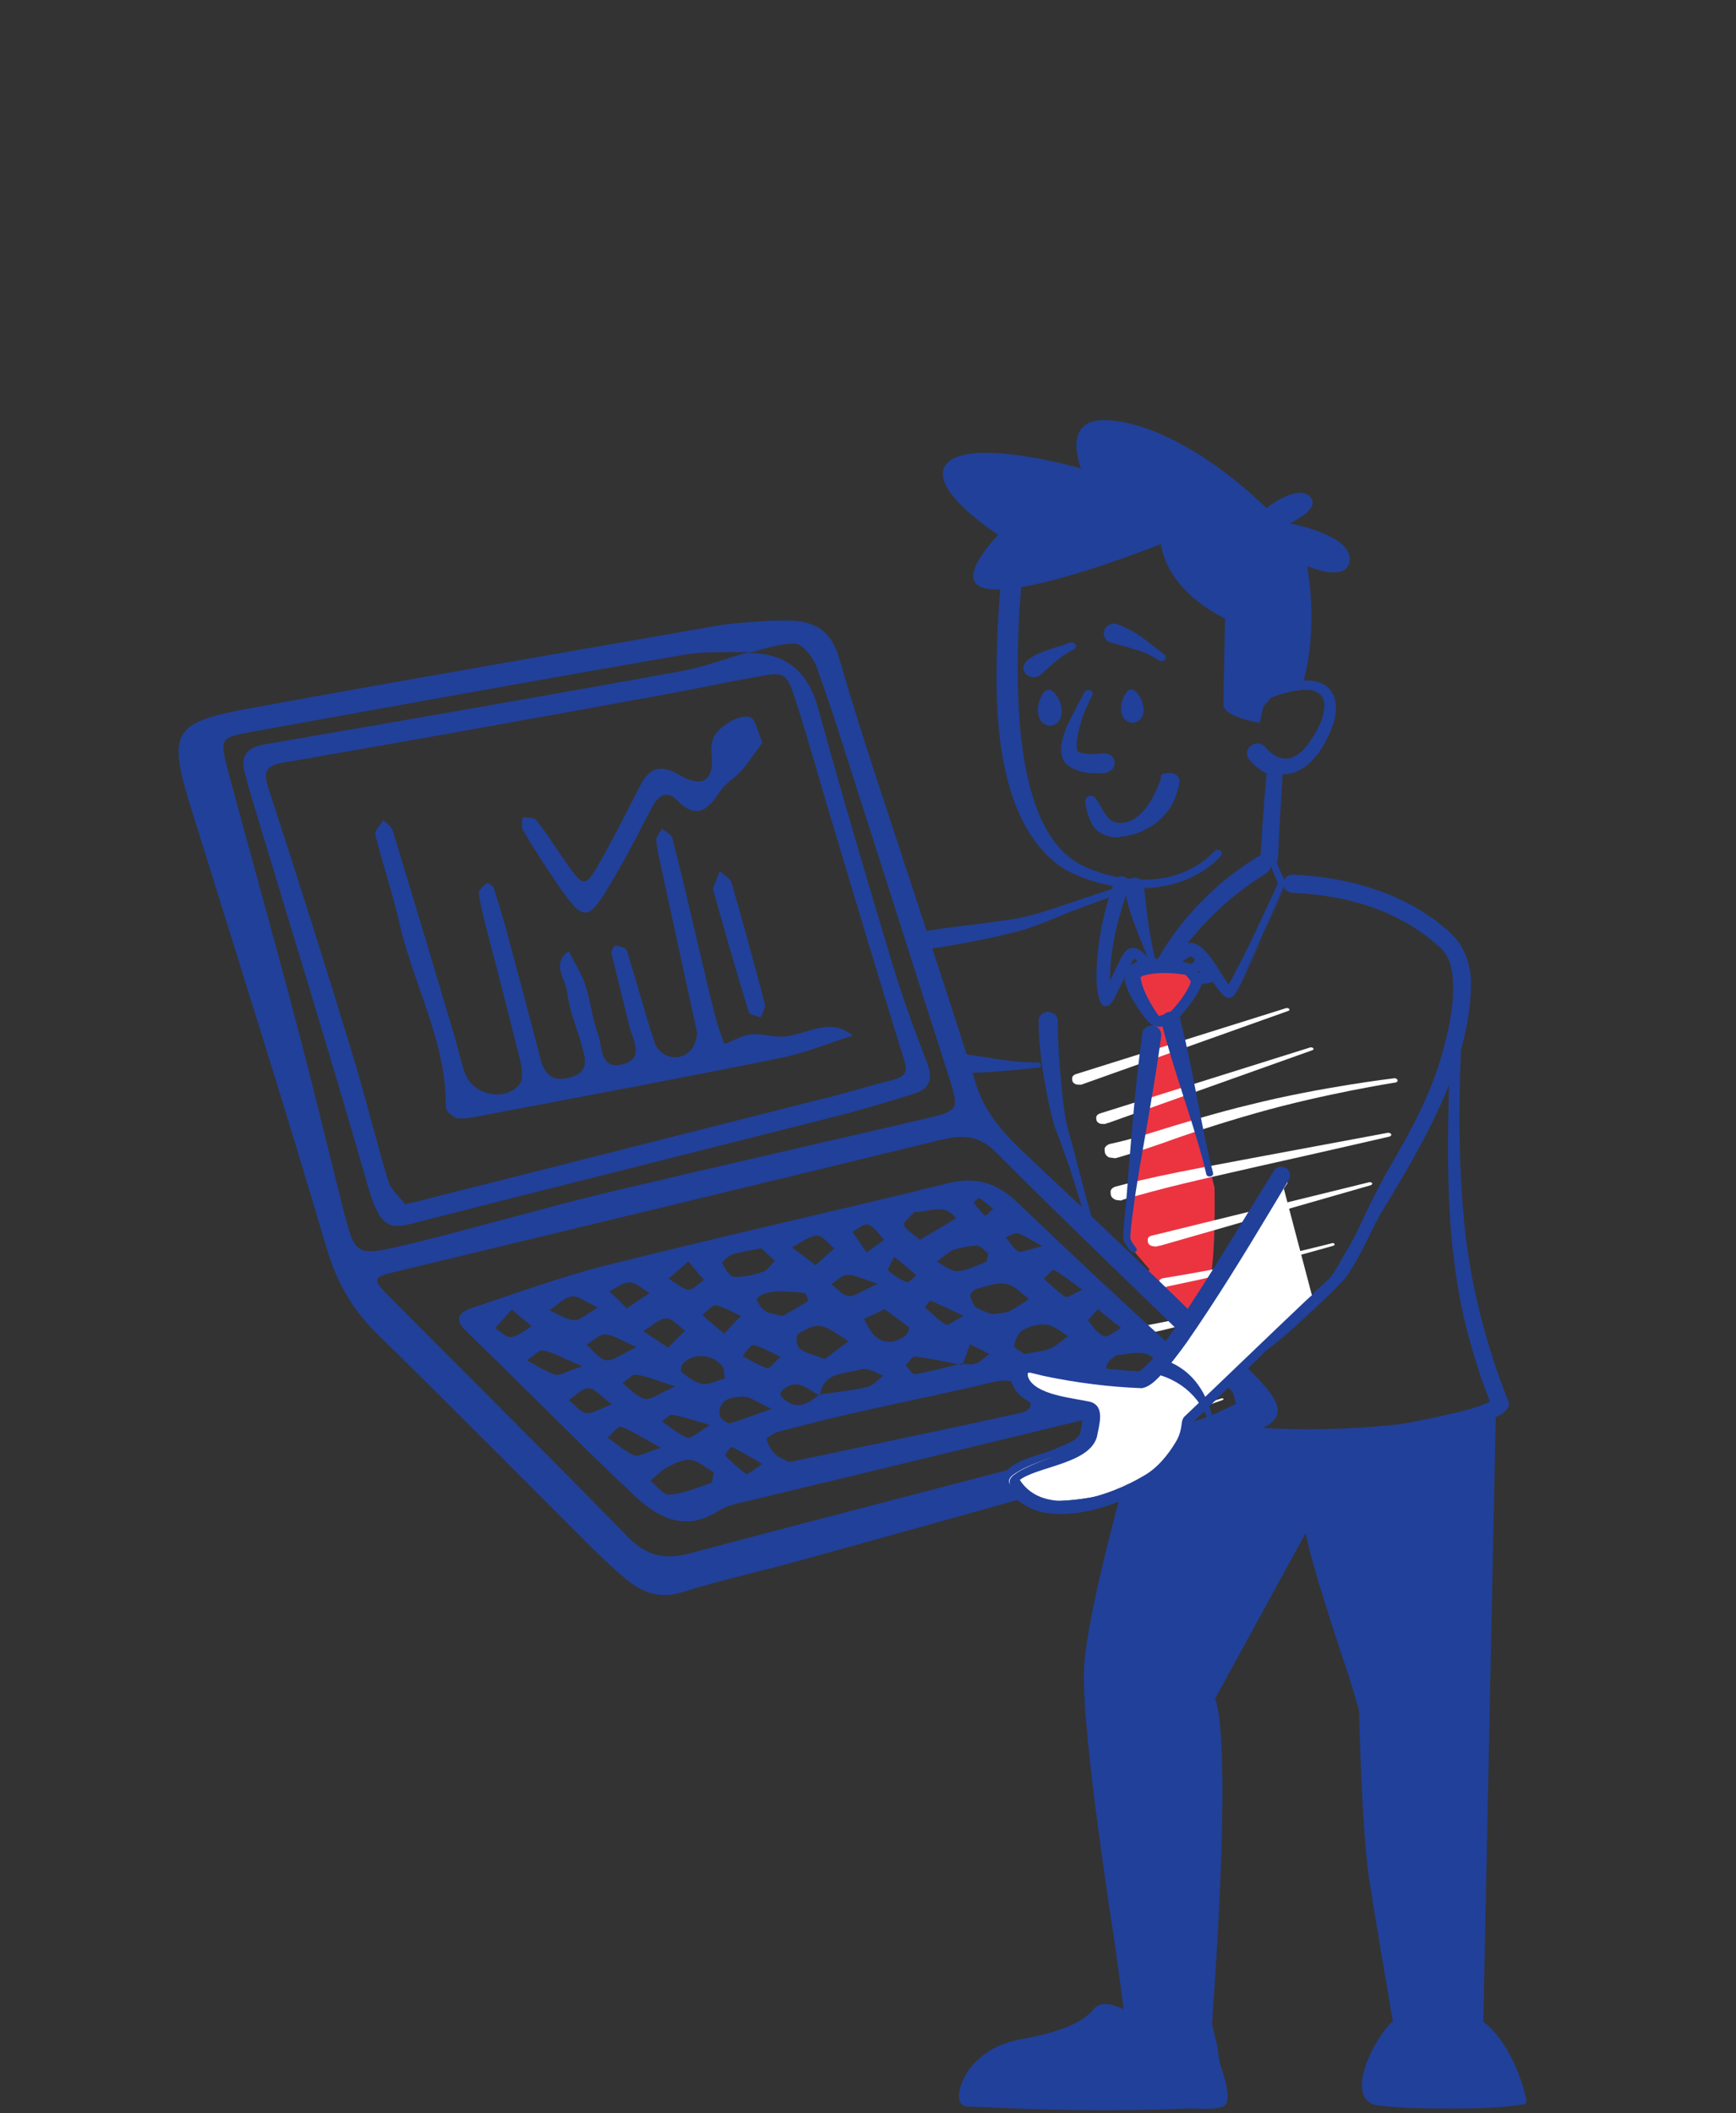 <?xml version="1.0" encoding="utf-8"?>
<!-- Generator: Adobe Illustrator 26.3.1, SVG Export Plug-In . SVG Version: 6.00 Build 0)  -->
<svg version="1.1" id="Vrstva_1" xmlns="http://www.w3.org/2000/svg" xmlns:xlink="http://www.w3.org/1999/xlink" x="0px" y="0px"
	 viewBox="0 0 410.8 499.9" style="enable-background:new 0 0 410.8 499.9;" xml:space="preserve">
<rect x="0" y="0" width="410.8" height="499.9" fill="#333333" stroke="none"/>
<style type="text/css">
	.st0{fill:#EC3441;}
	.st1{fill:#FFFFFF;}
	.st2{fill-rule:evenodd;clip-rule:evenodd;fill:#214099;}
	.st3{fill:#214099;}
</style>
<g>
	<path class="st0" d="M283,232.4L283,232.4l-5.7,9.4l10.1,39.1c0.9,50.8-12.5,22.7-14.7,21.7c-3.1-1.3-0.6-2.2-0.6-2.2l-3.5-4.1
		c0,0-1.9-1.7-1.9-3.3s6.3-51.2,6.3-51.2s-3.8-6.1-5-10.5c-1.3-4.4,1.8-2.6,1.8-2.6s-1.8-4-1.2-3.4c0.6,0.6,3.5,3.6,3.5,3.6l9.4,0.6
		l1.5,0.7L283,232.4z"/>
	<path class="st1" d="M261.5,265.9c-0.1,0-1.1,0-1.2-0.1c-0.8-0.3-0.9-0.8-0.9-1.4l0,0c0-0.4,0.3-0.8,0.9-1l49.7-15.6
		c0.3-0.1,0.6,0,0.8,0.2c0.1,0.2,0,0.4-0.4,0.5l-48,17.1C262.4,265.6,261.6,265.8,261.5,265.9z"/>
	<path class="st1" d="M263.9,274c-0.1,0-1.4-0.2-1.5-0.2c-1-0.6-1-1.2-1-2l0,0c0-0.5,0.6-1,1.3-1.2c0,0,4.1-0.8,10.3-2.8
		c6.2-1.9,14.5-4.5,22.9-6.5c16.8-4.2,33.9-6.2,33.9-6.2c0.4-0.1,0.8,0.1,0.9,0.4c0.1,0.3-0.2,0.6-0.6,0.6c0,0-16.6,2.6-32.8,7.2
		c-8.1,2.3-16.1,4.9-22.1,7.1c-6,2.1-10.2,3.3-10.2,3.3S264,274,263.9,274z"/>
	<path class="st1" d="M265.3,284c-0.1,0-1.3-0.1-1.4-0.2c-1-0.5-1.1-1-1.1-1.9l0,0c0-0.5,0.5-1,1.2-1.2c0,0,4-1.1,10-2.4
		c6-1.3,14.1-2.8,22.1-4.3c16.1-3,32.2-6,32.2-6c0.4-0.1,0.8,0.1,0.9,0.3c0.1,0.3-0.1,0.5-0.5,0.6c0,0-15.6,3.6-31.3,7.1
		c-7.8,1.8-15.6,3.5-21.4,5c-5.8,1.5-9.6,2.6-9.6,2.6S265.4,283.9,265.3,284z"/>
	<path class="st1" d="M273.6,294.9c-0.1,0-1.1-0.1-1.2-0.2c-0.8-0.4-0.8-0.8-0.8-1.5l0,0c0-0.4,0.4-0.8,1-0.9l51.3-12.6
		c0.3-0.1,0.7,0,0.8,0.2c0.1,0.2-0.1,0.4-0.4,0.5l-49.8,14.3C274.5,294.6,273.6,294.9,273.6,294.9z"/>
	<path class="st1" d="M275.7,304.5c0,0-0.8-0.1-0.9-0.2c-0.6-0.4-0.6-0.7-0.5-1.2l0,0c0-0.3,0.4-0.6,0.8-0.7c0,0,10.1-1.6,20.1-3.7
		c10-2,20-4.6,20-4.6c0.2-0.1,0.5,0,0.6,0.2c0.1,0.2-0.1,0.3-0.3,0.4c0,0-9.7,2.8-19.5,5.2c-9.8,2.4-19.6,4.4-19.6,4.4
		S275.8,304.5,275.7,304.5z"/>
	<path class="st1" d="M269.8,315.8c0,0-0.8-0.1-0.8-0.2c-0.5-0.3-0.5-0.6-0.5-1.1l0,0c0-0.3,0.3-0.5,0.8-0.6c0,0,9.2-1.6,18.3-3.9
		c9.1-2.3,18-5.4,18-5.4c0.2-0.1,0.5,0,0.6,0.1c0.1,0.1,0,0.3-0.2,0.4c0,0-8.6,3.4-17.5,6c-8.9,2.7-17.9,4.6-17.9,4.6
		S269.8,315.8,269.8,315.8z"/>
	<path class="st1" d="M267.3,328c0,0-0.6-0.1-0.7-0.1c-0.4-0.3-0.5-0.5-0.5-0.9l0,0c0-0.2,0.3-0.5,0.6-0.5c0,0,7.6-1.6,15.1-3.6
		c7.5-1.9,15-4.2,15-4.2c0.2-0.1,0.4,0,0.5,0.1c0.1,0.1,0,0.3-0.2,0.3c0,0-7.2,2.5-14.5,4.6c-7.3,2.2-14.7,4.1-14.7,4.1
		S267.3,328,267.3,328z"/>
	<path class="st1" d="M265.1,339.6c0,0-0.5,0-0.6,0c-0.4-0.2-0.4-0.4-0.4-0.7l0,0c0-0.2,0.2-0.4,0.5-0.5l24.5-7.6
		c0.2,0,0.3,0,0.4,0.1c0.1,0.1,0,0.2-0.2,0.3l-23.8,8.4C265.5,339.4,265.1,339.5,265.1,339.6z"/>
	<path class="st1" d="M262.7,349.9c0,0-0.3,0-0.3-0.1c-0.2-0.1-0.2-0.3-0.2-0.5l0,0c0-0.1,0.1-0.2,0.3-0.3c0,0,3.9-0.7,7.6-1.9
		c3.8-1.1,7.4-2.7,7.4-2.7c0.1,0,0.2,0,0.2,0c0,0.1,0,0.1-0.1,0.2c0,0-3.5,1.6-7.2,2.9c-3.7,1.3-7.5,2.2-7.5,2.2
		S262.7,349.9,262.7,349.9z"/>
	<path class="st1" d="M255.8,256.6c-0.1,0-1.1,0-1.2-0.1c-0.8-0.3-0.9-0.8-0.9-1.4l0,0c0-0.4,0.3-0.8,0.9-1l49.7-15.6
		c0.3-0.1,0.6,0,0.8,0.2c0.1,0.2,0,0.4-0.4,0.5l-48,17.1C256.7,256.3,255.9,256.6,255.8,256.6z"/>
	<path class="st2" d="M182.8,146.8c0.3,0,1.5,0,2.7,0c6.4-0.1,11,1.6,13.1,9c5.1,17.7,11.1,35.1,16.8,52.6
		c5.2,16,10.5,31.9,15.5,47.9c2,6.4,5.8,11,10.6,15.6c18.4,17.3,36.7,34.6,54.5,52.5c9.4,9.4,8.6,12.2-3.8,15.8
		c-33.8,9.8-67.7,19.2-101.6,28.6c-9.6,2.7-19.4,4.8-29,7.8c-5.3,1.7-9.4,0.3-13.3-2.9c-2.8-2.3-5.4-4.8-8-7.3
		c-17-17-33.9-34.1-51.1-50.9c-5.9-5.8-9.5-12.2-11.9-20.2c-10.2-34.5-21.1-68.8-31.8-103.2c-6-19.2-5-21.2,14.5-24.7
		c36.6-6.7,73.2-13,109.8-19.4C173.9,147.3,177.9,147.2,182.8,146.8z M177.4,154.2c-5.2,0.2-10.5-0.2-15.6,0.7
		c-34.2,5.9-68.4,12.1-102.6,18.3c-7.2,1.3-7.2,1.6-5.2,9.3c5.3,19.7,10.8,39.3,16,59c3.9,14.7,7.4,29.4,11.1,44.1
		c3,11.7,3,11.7,15.3,8.8c5.4-1.3,10.8-2.7,16.3-4.2c11.2-2.9,22.4-6.1,33.6-8.7c24.1-5.7,48.3-11.2,72.4-16.8
		c8.4-2,8.3-2.1,5.8-10.1c-7.2-22.4-14.3-44.9-21.5-67.3c-3.2-9.9-6.2-19.8-9.8-29.6c-0.8-2.2-3.2-5.3-5-5.4
		c-3.7-0.2-7.4,1.3-11.2,2.2L177.4,154.2z M285.1,322.5l0.3,0.3c-1.1-1.6-1.9-3.5-3.3-4.8c-15.4-15.1-31.1-30-46.4-45.4
		c-4.5-4.6-8.9-4-14.1-2.7c-42.7,10.4-85.5,20.7-128.2,31c-5.1,1.2-5.4,1.7-1.5,5.6c18.9,19.1,38,37.9,56.7,57.1
		c4.6,4.7,8.9,5.4,14.9,3.8c39.8-10.6,79.7-20.8,119.5-31.3c3.7-1,7.2-3,10.7-4.6C291,328.6,288.1,325.6,285.1,322.5z"/>
	<path class="st2" d="M285.1,322.5c-0.7,1.7-0.9,4.2-2.1,5c-3,1.9-6.4,3.4-9.8,4.3c-31.4,7.7-62.8,15.2-94.2,22.8
		c-3.1,0.8-6.5,1.2-9.1,2.9c-8.1,5.1-14.5,1.3-20-3.9c-13.4-12.6-26.2-25.8-39.5-38.6c-3.4-3.3-1.4-4.7,1.6-5.7
		c10.6-3.5,21.1-7.4,32-10.1c26.7-6.7,53.6-12.7,80.4-19.3c6.5-1.6,11.5-0.1,16.3,4.5c12.1,11.6,24.4,23.1,36.8,34.4
		c2.2,2,5.4,2.8,8.1,4.1L285.1,322.5z M227.7,322.9c-3.7-0.7-7.4-1.5-11.1-2c-0.7-0.1-1.5,1.3-2.3,2c0.7,0.8,1.6,2.3,2.1,2.2
		c3.7-0.6,7.3-1.6,10.9-2.5c1.2,0,2.4,0.4,3.5,0c1.2-0.4,2.2-1.5,3.3-2.3c-1.5-0.8-3-1.5-4.6-2.3C229,319.6,228.4,321.2,227.7,322.9
		z M193.9,329.9c3.8-0.6,7.7-0.9,11.4-1.8c1.4-0.3,2.5-1.8,3.7-2.7c-1.7-0.6-3.7-1.9-5.1-1.5c-3.7,1.2-9.1,0.4-9.9,6.3
		c-2.9-1.6-5.8-4.7-9.2-0.9c-0.2,0.2-0.1,0.9,0.1,1.1C188.2,333.9,191.1,332.2,193.9,329.9z M186.7,345.9c19-4,36.8-7.7,54.6-11.6
		c3.5-0.8,3-2.9,1.2-5.2c-1.9-2.5-4.2-2.9-7.3-2.2c-11.2,2.7-22.4,4.9-33.7,7.5c-5.8,1.3-11.6,2.8-17.3,4.3
		c-1.1,0.3-2.9,1.5-2.8,1.8c0.4,1.4,1.2,2.8,2.3,3.7C184.8,345.1,186.3,345.6,186.7,345.9z M168.9,348.3c-1.6-0.9-3.4-2.6-5.3-2.9
		c-1.7-0.3-3.8,0.7-5.5,1.6c-1.6,0.8-2.8,2.2-4.2,3.3c1.5,1.2,3.1,3.4,4.5,3.3c3.4-0.3,6.6-1.7,9.9-2.8
		C168.6,350.8,168.6,349.7,168.9,348.3z M234.6,310.9c1.9-0.3,3.2-0.2,4.2-0.7c1.7-0.8,3.2-1.9,4.7-2.9c-1.8-1.3-3.5-3.3-5.5-3.6
		c-2.2-0.4-4.6,0.6-6.9,1.2c-0.6,0.2-1.6,1.1-1.5,1.6c0.2,1,0.7,2.2,1.4,2.8C232.2,310,233.7,310.5,234.6,310.9z M180.1,295.3
		c-3.1,0.6-5.1,0.9-6.9,1.5c-0.9,0.3-2.4,1.8-2.3,2c0.7,1.3,1.7,3.2,2.8,3.2c2.2,0.2,4.6-0.4,6.8-1.1c1.1-0.4,1.9-1.7,2.9-2.6
		C182.2,297.2,180.9,296,180.1,295.3z M268.1,327.5c1.7-1.2,6.1-3.5,5.9-4.3c-1.1-3.7-4.7-3.4-8-2.8c-0.8,0.2-1.7,0-2.3,0.5
		c-0.8,0.6-2,1.7-1.9,2.5c0.1,1,1,2.1,1.9,2.8C264.5,326.8,265.8,326.9,268.1,327.5z M242.4,320.3c2.2-0.4,4.3-0.6,6.1-1.3
		c1.5-0.6,2.8-1.9,4.2-2.9c-1.6-1-3.2-2.5-5-2.7c-1.8-0.3-4.1,0.3-5.7,1.3c-1.1,0.6-1.8,2.3-2,3.7
		C239.9,318.8,241.6,319.7,242.4,320.3z M195.2,321.5c1.8-1.4,3.7-2.8,5.6-4.2c-2.2-1.3-4.2-3.1-6.6-3.6c-1.6-0.4-3.8,0.9-5.4,1.9
		c-0.5,0.3-0.3,2.9,0.4,3.4C190.6,320.1,192.6,320.5,195.2,321.5z M217.7,293.3c3-1.8,5.8-3.4,8.5-5.1c-2.4-3.4-5.7-1.8-8.8-1.5
		c-0.4,0-0.9,0-1.2,0.2c-0.9,1-2.6,2.4-2.3,2.9C214.5,291.1,216,291.8,217.7,293.3z M185.2,311.3c1.6-0.9,3.9-2.2,6-3.5
		c0.1-0.1-0.4-1.8-0.8-1.9c-2.1-0.3-4.3-0.4-6.5-0.4c-1.1,0-2.3,0.3-3.4,0.7c-0.6,0.2-1.6,1.1-1.5,1.2c0.5,1,1.1,2.1,2,2.7
		C181.9,310.8,183.1,310.8,185.2,311.3z M171.5,326.1c-0.2-1.4-0.1-2.3-0.5-2.8c-2.2-3-7.1-3.4-9.4-0.7c-0.4,0.4-0.6,1.8-0.3,2
		c1.5,1.1,3.1,2.5,4.9,2.8C167.8,327.6,169.7,326.6,171.5,326.1z M258.9,328.9c-1.9-2.5-3-5.1-4.2-5.2c-2.4-0.1-4.8,1.2-7.2,1.9
		c0.9,1.5,1.7,4,2.8,4.2C252.6,330.2,255.2,329.4,258.9,328.9z M156.4,342.5c-4.4-2.4-6.8-4-9.5-5c-0.6-0.2-2,1.6-3.1,2.6
		c2.1,1.5,4,3.2,6.3,4.2C151.1,344.7,152.7,343.6,156.4,342.5z M182.6,333.3c-3.5-1.6-5.2-3-6.9-2.9c-2.5,0.1-5.8,0.5-5.4,4.4
		c0.1,0.7,1.8,2,2.4,1.9C175.5,335.9,178.2,334.8,182.6,333.3z M233.9,296.6c-0.9-0.7-1.8-1.9-2.7-1.9c-1.9,0-3.8,0.4-5.6,1
		c-1.4,0.6-2.6,1.8-3.9,2.8c1.6,0.8,3.3,2.3,4.9,2.2c2.2-0.1,4.4-1.3,6.6-2.1C233.6,298.4,233.6,297.4,233.9,296.6z M150.6,318.7
		c-3.4-1.5-5.3-2.9-7.3-3c-1.5-0.1-3,1.5-4.5,2.4c1.5,1.3,3,3.5,4.7,3.7C145.3,321.9,147.3,320.2,150.6,318.7z M171.4,315.5
		c1.6-1.8,2.8-3,3.9-4.2c-2-0.9-3.8-2.1-5.9-2.5c-0.9-0.2-2.1,1.5-3.2,2.3C167.8,312.5,169.3,313.8,171.4,315.5z M158.1,318.8
		c1.6-1.6,2.8-2.8,4-4c-1.5-1.1-3.1-3-4.5-2.9c-1.9,0.2-3.6,2-5.4,3C154,316.1,155.8,317.3,158.1,318.8z M193,299.3
		c1.8-1.6,3.1-2.8,4.4-4c-1.4-1.1-2.8-3.1-4.1-3c-2.1,0.2-4,1.8-5.9,2.8C189.2,296.4,190.9,297.7,193,299.3z M141.5,309.3
		c-3-1.3-4.8-2.9-6.2-2.6c-1.9,0.3-3.6,2.2-5.3,3.3c2,0.8,3.9,2.2,5.9,2.3C137.3,312.4,138.8,310.8,141.5,309.3z M209.3,309.7
		c-2.2,1.1-3.5,1.7-4.9,2.3c0.8,1.3,1.4,2.8,2.4,3.8c2.3,2.3,4.9,2,7.4,0.2c0.5-0.4,1.1-1.8,1-1.9
		C213.2,312.5,211.2,311.1,209.3,309.7z M168,337.1c-4.2-1.2-6.5-2-8.9-2.4c-0.7-0.1-1.6,1-2.5,1.5c2,1.4,3.8,3,6,3.9
		C163.5,340.5,165,338.9,168,337.1z M256.1,305.1c-2.6-1.9-4.6-3.5-6.7-4.7c-0.3-0.2-1.6,1.4-2.4,2.1c1.7,1.5,3.3,3.1,5.1,4.3
		C252.6,307.1,254,306,256.1,305.1z M205.1,296.3c1.7-1.3,2.9-2.1,4.1-3c-1.2-1.3-2.2-3-3.7-3.6c-0.9-0.4-2.5,1-3.8,1.7
		C202.7,292.8,203.7,294.3,205.1,296.3z M207.7,303.7c-3.8-1.2-5.5-2.2-7.2-2.1c-1.3,0-2.5,1.4-3.8,2.2c1.4,1,2.7,2.7,4.1,2.8
		C202.4,306.7,204.1,305.3,207.7,303.7z M148.3,309.5c2.2-1.5,3.8-2.5,5.4-3.6c-1.6-0.9-3.1-2.5-4.7-2.5c-1.6-0.1-3.2,1.3-4.8,2.1
		C145.5,306.6,146.7,307.9,148.3,309.5z M144.8,332.2c-2.7-1.9-4.1-3.8-5.5-3.8c-1.6,0-3.1,1.8-4.7,2.8c1.4,1.1,2.6,2.8,4.1,3.1
		C140.2,334.5,141.9,333.3,144.8,332.2z M159.8,328c-4.6-1.5-6.9-2.5-9.3-2.8c-1-0.1-2.1,1.3-3.2,2c1.7,1.3,3.3,3.2,5.2,3.7
		C153.9,331.3,155.8,329.7,159.8,328z M137.8,323.2c-4.9-2-7-3.4-9.3-3.7c-1.1-0.2-2.5,1.5-3.8,2.3c2.2,1.2,4.3,2.6,6.7,3.4
		C132.4,325.5,133.8,324.5,137.8,323.2z M180.4,346.3c-3-1.7-5.1-3-7.3-4c-0.2-0.1-1.6,1.9-1.5,2c1.6,1.6,3.2,3.2,5,4.4
		C176.9,348.9,178.3,347.7,180.4,346.3z M184.7,321c-2.6-1.2-4.4-2.4-6.5-2.8c-0.6-0.1-1.7,1.7-2.5,2.6c1.9,1,3.8,2.2,5.9,2.9
		C182.1,323.8,183.2,322.3,184.7,321z M162.9,298.4c-2,1.7-3.3,2.9-4.7,4.1c1.6,0.9,3.1,2.4,4.7,2.6c1.1,0.1,2.4-1.5,3.7-2.3
		C165.5,301.6,164.4,300.2,162.9,298.4z M121.1,309.8c-1.7,1.9-2.8,3.1-3.9,4.4c1.3,0.8,2.6,2.3,3.7,2.1c1.7-0.2,3.3-1.6,4.9-2.6
		C124.4,312.6,123,311.4,121.1,309.8z M228,311.3c-3.4-1.6-5.6-2.7-7.8-3.6c-0.2-0.1-1.3,1.5-1.3,1.6c1.6,1.4,3.2,3,5,4.1
		C224.4,313.6,225.6,312.5,228,311.3z M259.8,309.7c-1.1,1.3-2.4,2.5-2.3,2.7c1.1,1.4,2.3,3.2,3.8,3.7c1,0.3,2.6-1.2,4-2
		C263.5,312.8,261.8,311.4,259.8,309.7z M211.6,297.3c-0.7,1.5-1.7,3.1-1.5,3.2c1.3,1.1,2.8,2.2,4.5,2.8c0.4,0.2,1.5-1,2.2-1.6
		C215.5,300.5,214.2,299.4,211.6,297.3z M235,286c-1.1-1-2.2-1.9-3.3-2.6c-0.1-0.1-1.3,1.1-1.3,1.1c0.8,1.1,1.7,2.1,2.7,3.1
		C233.2,287.7,234,286.9,235,286z M246.6,294.8c-2.9-1.6-4.2-2.6-5.6-3c-0.9-0.2-2,0.5-3,0.9c1,1.1,1.7,2.6,2.9,3.3
		C241.6,296.4,242.9,295.7,246.6,294.8z"/>
	<path class="st2" d="M177,154.5c9.2-0.1,14.3,4.5,16.7,13.4c5.5,20,11.4,40,17.4,59.9c2.4,8,5.3,15.9,8.3,23.7
		c1.5,3.9,0.5,6.2-3.3,7.3c-6.5,2-13,4-19.6,5.6c-31.8,8.1-63.6,16-95.3,24.1c-8,2-10.7,4.1-14.2-8.1c-8.8-30.7-18.3-61.3-27.5-91.9
		c-0.6-1.9-1.1-3.8-1.6-5.8c-1.1-4,0.7-5.9,4.6-6.6c32.7-5.6,65.4-11.3,98-17.2c5.7-1,11.3-3.1,16.9-4.7L177,154.5z M95.9,284.9
		c3.8-0.9,6.1-1.5,8.4-2.1c31-7.8,61.9-15.7,92.9-23.5c4.6-1.2,9.2-2.6,13.9-3.8c2.8-0.7,3.9-1.6,2.8-4.9
		c-5.8-18.7-11.4-37.4-17-56.1c-2.9-9.6-5.5-19.2-8.6-28.7c-2.2-6.8-2.5-6.9-9.3-5.7c-7.1,1.3-14.1,2.8-21.2,4.1
		c-30.2,5.5-60.5,11-90.7,16.2c-4.5,0.8-4.8,2.3-3.5,6.3c6.7,20.5,13.2,41,19.5,61.7c3.2,10.3,5.7,20.8,8.8,31.1
		C92.6,281.6,94.7,283.3,95.9,284.9z"/>
	<path class="st2" d="M165,244.5c-3-13.7-5.7-26.2-8.4-38.7c-0.5-2.3-1.1-4.7-1.3-7c-0.1-0.9,0.9-1.9,1.4-2.8
		c0.8,0.8,2.2,1.4,2.4,2.3c2.1,8.1,4,16.3,5.9,24.4c1.4,5.8,2.7,11.7,4.2,17.5c0.6,2.3,1.4,4.5,2.2,6.8c2.1-0.8,4.1-2,6.2-2.3
		c2.6-0.3,5.3,0.7,7.9,0.5c5.4-0.4,10.8-4.8,16.3-0.2c-5.5,1.7-11,4-16.7,5.2c-23.1,4.7-46.3,9-69.4,13.4c-2.3,0.4-4.7,1.1-7.1,1
		c-1.1,0-3.1-1.7-3.1-2.6c0.2-15.6-7.7-29-11-43.7c-1.6-7-3.9-13.8-5.7-20.8c-0.2-1,1.2-2.3,1.9-3.5c0.8,0.8,1.9,1.4,2.2,2.4
		c4.9,16,9.7,32.1,14.5,48.2c0.9,3.1,1.6,6.2,2.6,9.2c1.8,5.3,9.7,7,13,2.6c0.9-1.2,0.5-3.8,0.1-5.5c-2.6-10.5-5.3-20.9-8-31.3
		c-0.7-2.7-1.4-5.4-1.8-8.2c-0.1-0.8,1.1-1.8,1.9-2.5c0.1-0.1,1.5,0.6,1.6,1.1c1,3,1.9,6.1,2.8,9.2c2.8,10.4,5.6,20.8,8.3,31.3
		c1,3.7,2.8,5.5,6.9,4.4c4.7-1.2,3.8-4.3,2.9-7.5c-1.2-4.2-3-8.4-3.5-12.7c-0.3-3.1-3.9-6.7,0.4-9.7c1.3,2.7,3,5.2,3.9,8
		c1.3,3.8,1.6,7.9,3,11.6c1.1,2.9,0.4,8.5,5.7,7.2c5.4-1.3,2.6-5.6,1.8-8.8c-1.4-5.8-2.9-11.6-4.3-17.4c-0.1-0.6,0.7-2,1-1.9
		c0.9,0.1,2.4,0.5,2.6,1.1c2.3,7.2,4.2,14.6,6.6,21.8c1.2,3.6,5.8,4.7,8.4,2C164.6,247.4,164.8,245.2,165,244.5z"/>
	<path class="st2" d="M180.4,175.7c-1.6,2.1-3.1,4.5-5,6.7c-1.5,1.7-3.8,2.9-5,4.8c-2.8,4.3-5.5,6.9-10.2,2.1
		c-2.2-2.3-4.3-1.3-5.7,1.3c-3.2,6-6.2,12.1-9.7,17.9c-5.8,9.9-6.7,9.8-13.4-0.1c-2.7-4-5.3-8-7.7-12.1c-0.4-0.7-0.1-2,0-3
		c1,0.2,2.6,0,3.1,0.6c2.5,3.1,4.6,6.5,6.9,9.8c4.6,6.5,4.7,6.6,8.8-0.7c3.1-5.6,6-11.3,8.9-17c2.3-4.5,4.9-5.3,9.5-2.6
		c5.2,3,8.1,1.4,7.5-4.8c-0.5-4.3,1.4-5.9,3.9-7.6c1.5-1,4-1.9,5.3-1.3C178.8,170.2,179.2,172.8,180.4,175.7z"/>
	<path class="st2" d="M168.7,210.3c0.8-2.1,1.2-3.2,1.6-4.2c1,0.9,2.5,1.6,2.8,2.7c2.8,9.6,5.4,19.2,7.9,28.8c0.2,0.9-0.6,2.1-1,3.1
		c-1-0.4-2.6-0.6-2.8-1.3C174.1,229.5,171.3,219.5,168.7,210.3z"/>
	<path class="st3" d="M286.3,459.6L286.3,459.6L286.3,459.6z"/>
	<g>
		<path class="st3" d="M304.1,208.7c-0.6-1.5-1.3-2.9-1.9-4.4c-0.4-0.9-0.5-2.1-1.1-2.8c-0.3,0.2-0.7,0.5-1.1,0.6
			c-0.2,0.1-0.3,0.2-0.5,0.2c0.3,0.1,0.5,0.2,0.5,0c-0.1,1.2,0.7,2.3,1.1,3.4c0.5,1.1,0.9,2.2,1.4,3.3c-3.8,8.8-9.9,22.5-11.7,25.2
			c-0.6-0.6-1.6-2.1-2.4-3.3c-3-4.4-5-7-6.8-6.7c-1.3,0.2-3,1.4-4.6,2.7c3.3-5.2,10.3-14.4,22-21.5c0.4-0.2,0.4-0.6,0.2-1
			s-0.7-0.4-1.1-0.2c-14.3,8.7-21.7,20.4-24.1,24.6c0.9,0.1,1.7,0.2,2.6,0.3c1.9-1.7,4.1-3.4,5.2-3.6c1,0,3.8,4.1,5.2,6.1
			c2.3,3.3,3,4.3,4,4.2c0.6-0.1,1.2-0.2,7.2-13.5c2.9-6.4,5.7-12.9,5.7-13C304.2,209,304.2,208.9,304.1,208.7z"/>
		<path class="st3" d="M304.1,208.7c0,0-1.5-3.6-1.5-3.6c-0.6-1.2-0.7-2.6-1.5-3.6c0,0,0.1,0,0.1,0c-0.5,0.4-1.1,0.6-1.6,0.8
			c0,0,0-0.1,0-0.1c0.1,0.1,0.4,0.2,0.5,0c0-0.1,0.1-0.1,0.1,0c-0.1,1.2,0.7,2.3,1.1,3.3c0,0,1.4,3.3,1.4,3.3c0,0,0,0.1,0,0.1
			c-1.9,4.5-6.2,14.9-8.1,19.2c-1,2.2-1.9,4.2-3.1,6.3c-0.2,0.3-0.6,0.4-0.9,0.2c-2.3-2.5-3.9-5.4-6.1-7.8c-0.8-0.8-1.5-1.8-2.6-1.8
			c-1.4,0.4-2.7,1.5-4.1,2.6c-1,0.9-2.5-0.4-1.8-1.5c3-5,6.7-9.5,10.9-13.5c3.5-3.3,7.3-6.2,11.4-8.7c-0.7,0.4-0.3,1.6,0.4,1.5
			c0.1,0,0.1,0,0.2,0c0,0,0.1,0,0.1,0c0,0-0.1,0.1-0.1,0.1c-4.9,3-9.4,6.5-13.5,10.6c-3.9,3.9-7.5,8.3-10.4,13.1
			c0,0-0.7-1.4-0.7-1.4l2.7,0.4c0,0-0.7,0.2-0.7,0.2c1.8-1.4,3.4-3,5.7-3.6c0.5,0,0.8,0.2,1.1,0.4c2.6,2.4,4.2,5.7,6.2,8.5
			c0.6,0.8,1.7,2.5,2.6,1.1c3.2-5,5.5-10.6,8.1-16c0.7-1.7,2.7-6,3.4-7.6c0,0,0.6-1.3,0.6-1.3C303.9,209.7,304.3,209.1,304.1,208.7
			L304.1,208.7z M304.1,208.7c0.2,0.4-0.2,0.9-0.3,1.3c-0.3,0.8-1.3,3-1.7,3.8c-2.2,4.9-4.4,10.4-6.7,15.2c-1,2.1-1.9,4.3-3.2,6.2
			c-0.2,0.3-0.5,0.7-1,0.8c-1.3,0.3-2.1-1-2.8-1.8c-2.1-2.7-3.8-5.7-6.4-7.9c-0.2-0.2-0.3-0.1-0.1-0.1c-1.8,0.7-3.3,2.3-4.8,3.5
			c-0.2,0.2-0.4,0.2-0.6,0.2c0,0-0.1,0-0.1,0s-2.5-0.2-2.5-0.2c-0.7,0-1.1-0.8-0.7-1.4c4.1-7.7,9.8-14.4,16.5-20
			c2.4-1.9,4.9-3.7,7.5-5.4c1.2-0.8,3-0.4,3.5,1.1c0.3,1-0.2,2.1-1.1,2.6c-3.8,2.4-7.5,5.1-10.8,8.2c-4.1,3.8-7.8,8-10.9,12.6
			l-1.7-1.5c1.4-1.1,2.7-2.1,4.5-2.7c4.4-1.5,8.1,7.7,10.6,10.4c0,0-1.1,0.1-1.1,0.1c1.2-1.8,2.2-4,3.3-6c3.1-6,6.2-12.9,8.9-18.7
			c0,0-1.3-3.3-1.3-3.3c-0.4-1.1-1.2-2.2-1.1-3.4c0,0,0.1,0,0.1,0c-0.1,0.3-0.4,0.1-0.6,0c0,0,0-0.1,0-0.1c0.5-0.2,1.1-0.4,1.6-0.8
			c0.5,0.4,0.6,1.2,0.8,1.8C302.3,204.5,303.6,207.5,304.1,208.7L304.1,208.7z"/>
	</g>
	<path class="st3" d="M297,345L297,345L297,345z"/>
	<g>
		<path class="st3" d="M264.9,210.6c-0.1-0.4-0.6-0.5-1-0.4c-3,0.9-7,2.4-10.9,3.9c-4.7,1.8-9.2,3.4-11.1,3.9
			c-6.6,1.5-15.8,2.9-25.1,4.2c0.3,0.4,0.5,0.8,0.7,1.3c9.2-1.3,18.3-2.7,24.8-4.1c2.1-0.5,6.6-2.1,11.4-3.9
			c3.9-1.4,7.9-2.9,10.8-3.9C264.9,211.4,265.1,211,264.9,210.6z"/>
		<path class="st3" d="M264.9,210.6c-0.3-0.5-0.9-0.5-1.4-0.3c0,0-1.5,0.5-1.5,0.5c-4.5,1.6-10.1,3.8-14.6,5.7
			c-5.7,2.5-12.1,3.7-18.2,5c-3.1,0.6-9.3,1.6-12.4,2.1c0,0,1-2.4,1-2.4c0.4,0.5,0.7,1.1,0.9,1.7l-1.6-1c7.3-1,17.5-2.2,24.6-3.3
			c7-1.6,13.9-4.3,20.7-6.5c0,0,1.5-0.5,1.5-0.5C264.5,211.5,265.1,211.2,264.9,210.6L264.9,210.6z M264.9,210.6
			c0.2,0.6-0.4,0.9-0.9,1c0,0-1.5,0.5-1.5,0.5s-2.9,1.1-2.9,1.1c-5.7,2-11.7,5-17.5,6.8c-7.8,2.1-16.5,3.7-24.5,4.8
			c0,0-1.2,0.2-1.2,0.2c-0.2-0.6-0.6-1.6-0.9-2.1c0,0-1.5-2-1.5-2c1.5-0.2,7-0.9,8.6-1.2c6-0.8,12.6-1.5,18.5-2.5
			c6-1.3,11.9-3.6,17.8-5.5c0,0,3-1,3-1s1.5-0.5,1.5-0.5C264,210.1,264.7,210.1,264.9,210.6L264.9,210.6z"/>
	</g>
	<g>
		<path class="st3" d="M245.5,251.3C245.5,251.3,245.5,251.3,245.5,251.3c-4.9,0.1-12-0.2-19.7-0.8c0.1,0.5,0.1,1,0.1,1.6
			c5.2,0.4,10.1,0.6,13.9,0.6c2,0,3.9,0,5.7-0.1c0.4,0,0.8-0.3,0.8-0.7C246.3,251.6,245.9,251.3,245.5,251.3z"/>
		<path class="st3" d="M245.5,251.3c-6.6,0-13.2,1-19.8,0.7c0,0,1.5-1.8,1.5-1.8c0.2,0.7,0.2,1.4,0.1,2.1l-1.4-1.6
			c6.6,0.3,13.1,2.1,19.7,2C246.6,252.4,246.3,251.3,245.5,251.3L245.5,251.3z M245.5,251.3c0.5,0,0.9,0.4,0.8,0.9
			c-0.2,0.5-0.7,0.5-1.2,0.5c-6.4,0.4-12.9,1.5-19.3,0.9c0,0-1.6-0.1-1.6-0.1l0.2-1.5c0.1-0.8-0.2-2.3-0.3-3.1
			C231.2,249.4,238.3,251.5,245.5,251.3L245.5,251.3z"/>
	</g>
	<g>
		<path class="st3" d="M273.2,229.6c0.1,0,0.1,0,0.2,0c0.4-0.1,0.7-0.5,0.5-0.8c-3.9-12.1-4.6-17.3-4.7-19.1c0-0.4-0.4-0.7-0.8-0.6
			c-0.4,0-0.8,0.3-0.7,0.7c0.1,1.8,0.8,7.2,4.8,19.4C272.5,229.4,272.8,229.6,273.2,229.6z"/>
		<path class="st3" d="M273.2,229.6c0.5,0,0.9-0.4,0.7-0.9c-0.4-1.3-0.9-2.6-1.4-3.9c-1.8-4.7-4.3-9.9-4.7-15c0.1,1,1.3,1,1.4,0
			c0.5,5.4,1.2,12,2.8,17.6c0,0,0.4,1.3,0.4,1.3C272.4,229.2,272.7,229.6,273.2,229.6L273.2,229.6z M273.2,229.6
			c-0.5,0-0.8-0.4-0.9-0.9c-0.4-1.3-0.9-2.6-1.4-3.9c-1.8-4.6-4.2-9.8-4.7-14.7c-0.4-3,4.4-3.4,4.5-0.4c0.6,5.9,1.3,11.9,2.8,17.7
			c0,0,0.4,1.3,0.4,1.3C274.1,229.2,273.6,229.6,273.2,229.6L273.2,229.6z"/>
	</g>
	<g>
		<path class="st3" d="M296.8,345.8c0,0,0.1,0,0.1,0c0.1,0,14.3-2.1,28.5-4.6c29.1-5.3,29.9-7.7,30.2-8.7c0-0.1,0-0.3,0-0.4
			c-0.1-0.1-6.1-13.4-9.2-32.9c-3.1-19.5-1.3-50.2-1.3-50.4c0-0.4-0.3-0.7-0.8-0.7c-0.4,0-0.8,0.3-0.8,0.7c0,0.2-1.8,31,1.3,50.7
			c2.9,18.1,8.3,30.9,9.2,32.9c-2,2.7-29.9,8.2-56.7,12c-1-3.5-4.9-19.5-9.6-38.3c-0.1-0.4-0.5-0.6-0.9-0.5
			c-0.4,0.1-0.7,0.4-0.6,0.8c5.2,20.9,9.7,38.8,9.8,39C296.1,345.5,296.4,345.8,296.8,345.8z"/>
		<path class="st3" d="M296.8,345.6c14.4-2.1,28.8-4.8,42.9-8.3c4.5-1.2,9.4-2.4,13.6-4.3c0.5-0.3,1-0.5,1.2-0.9c0,0.1,0,0.3,0,0.4
			c-0.6-1.3-1.2-2.7-1.7-4.1c-6.3-16-8.9-33.3-8.9-50.4c-0.1-9.8,0.3-19.5,0.8-29.2c0-0.2,0-0.2,0-0.2c0,0,0-0.1-0.1-0.1
			c-0.2-0.1-0.4-0.1-0.5,0.1c0,0,0,0,0,0.1c0,0,0,0.2,0,0.2s-0.1,0.9-0.1,0.9c-0.7,18.1-1,36.6,2.7,54.3c2,9.4,4.8,18.8,8.6,27.6
			c0,0,0.3,0.7,0.3,0.7c-0.4,0.6-1.1,1.3-1.6,1.5c-2,1.1-4.2,1.7-6.3,2.3c-11.8,3.2-23.7,5.4-35.7,7.4c-5.3,0.9-10.5,1.7-15.8,2.4
			c-2.7-10.2-5.2-21.3-7.6-31.7c-0.4-1.6-1.3-6-1.7-7.6c0,0-0.1-0.6-0.1-0.6c0.1,0.2,0.3,0.2,0.3,0c2.5,10.7,5.9,26.9,8.6,37.4
			c0,0,0.3,1.3,0.3,1.3s0.1,0.3,0.1,0.3C296.2,345.5,296.5,345.6,296.8,345.6L296.8,345.6z M296.8,345.9c-0.4,0-0.8-0.2-0.9-0.6
			c0,0-0.1-0.3-0.1-0.3s-0.3-1.3-0.3-1.3c-1.5-5.7-3.1-11.9-4.6-17.6c-1.3-4.6-3.6-13-4.9-17.5c-0.1-0.4-0.4-1.5-0.5-1.9
			c-0.9-2.2,2.5-3.3,3.3-1.2c1.7,5.9,3.4,12.3,5,18.2c1.8,6.7,3.4,13.5,5.2,20c0,0-1.7-1.1-1.7-1.1c9.6-1.4,19.1-2.9,28.6-4.6
			c4.8-0.9,9.5-1.8,14.2-2.8c4.3-1,8.7-1.8,12.7-3.7c0.2-0.1,0.4-0.3,0.3-0.2l-0.1,1.3c-1.9-4.6-3.4-9.2-4.8-14
			c-6.2-21.2-5.9-43.6-5.2-65.4c0,0,0.2-3.7,0.2-3.7l0-0.9l0-0.2c0.1-1.6,2.7-1.4,2.5,0.3c-0.6,14.5-0.5,29.1,1.1,43.6
			c1.6,13.1,5,26.1,9.8,38.4c0,0,0.2,0.4,0.2,0.4c1,1.7-1,3.3-2.3,3.9c-4.7,2.1-9.4,2.9-14.3,3.9
			C325.7,341.8,311.3,343.8,296.8,345.9L296.8,345.9z"/>
	</g>
	<g>
		<path class="st3" d="M258,288.9c0.1,0,0.2,0,0.3,0c0.1,0,0.2,0,0.3,0c-3.1-11.1-5.5-18.9-6.8-22.8c-0.6-1.7-3-14.9-3-24.6
			c0-0.4-0.4-0.7-0.8-0.7s-0.8,0.3-0.8,0.7c0,9.9,2.5,23.3,3.1,25c1.3,3.8,3.7,11.5,6.7,22.5C257.4,289,257.7,288.9,258,288.9z"/>
		<path class="st3" d="M258,288.9c0.2,0,0.4,0,0.6,0c0,0-1.7-6-1.7-6c-1.4-4.7-3.3-10.2-5-14.7c-0.3-0.9-0.8-2.1-1.1-3
			c-2-7.6-3.3-15.4-3.4-23.3c0,0,0-0.2,0-0.2l0-0.1l0,0c0,0.4,0.4,0.9,0.7,0.8c0.2,0,0.6-0.3,0.7-0.6c0-0.1,0-0.3,0-0.1l0,0.4
			c0,3.6,0.3,7.2,0.6,10.7c0.5,5.1,0.7,10.3,2.1,15.2c0.5,1.9,1.9,7.1,2.4,9.1c0.8,3,2.4,9.1,3.2,12C257,289,258,288.9,258,288.9
			L258,288.9z M258,288.9c0,0-1,0.2-1,0.1c-0.8-3-2.7-9-3.6-11.9c-1.1-3.3-2.4-6.9-3.7-10.2c-1.4-4.5-2.2-9.2-3-13.9
			c-0.5-3.9-1-7.9-0.9-11.9c0.5-2.4,4.3-2.2,4.5,0.3c0,3.7,0.2,7.5,0.5,11.2c0.5,4.6,0.7,9.2,1.7,13.7c1.4,4.9,3.1,11.6,4.4,16.6
			c0,0,1.6,6,1.6,6C258.4,288.9,258.2,288.9,258,288.9L258,288.9z"/>
	</g>
	<g>
		<path class="st3" d="M305.2,312.8c0.1,0.2-5.7,6.3-5.8,6.5c2.7-1.4,17.3-15.2,19-17.7c3.3-4.7,5.1-10.2,8-15.2
			c5.6-9.7,11.9-20.3,15.9-31.6c3.3-9.2,7.8-25.7,0.8-32.5c-11.1-10.7-26.3-13.6-37.1-14.1c-0.4,0-0.8,0.3-0.8,0.7
			c0,0.4,0.3,0.7,0.7,0.7c10.5,0.5,25.3,3.3,36,13.6c4.7,4.6,4.3,15.9-1.1,31.1c-3,8.3-7.6,15.9-12,23.5c-2.4,4.1-4.5,8.4-6.6,12.6
			c-1.5,3.1-3,5.3-4.8,8.3c-0.9,1.5-2.1,3.5-3.5,4.6c-1.5,1.2-8.2,7.6-9.6,9.2C305.1,312.7,304.5,313,305.2,312.8z"/>
		<path class="st3" d="M305.2,312.8c-1.2,1.6-3,3.4-4.3,4.9c-0.5,0.5-1,1.1-1.5,1.6c6.2-4.6,11.6-10.2,17-15.7
			c3.3-3.3,4.9-7.7,6.8-11.9c1.2-2.8,2.7-5.6,4.2-8.3c8.6-15.8,18.2-32.8,18.1-51.2c-0.2-2.9-0.8-5.8-2.5-7.9
			c-0.8-1.1-2.1-2.1-3.1-3c-8.2-6.7-18.6-10.1-29.1-11.2c-1.6-0.2-3.1-0.3-4.7-0.4c0,0-0.1,0-0.1,0c0.1,0,0.1,0,0.2,0
			c0.4-0.1,0.7-0.8,0.4-1.2c-0.2-0.3-0.3-0.4-0.5-0.4c0,0-0.1,0,0,0c3.8,0.2,7.7,0.6,11.4,1.4c9.3,1.9,18.4,5.9,25.3,12.6
			c1.3,1.2,2.2,2.8,2.8,4.4c3.7,12.1-3.6,30.1-9.5,40.7c-3,5.4-6.4,10.6-9.3,16c-2.9,5.4-5.7,11-9.2,16.1c-1.5,2.8-4.1,4.7-6.3,6.8
			c-2.3,2.1-4.5,4.2-6.7,6.4c0,0,0-0.1,0-0.1c0.1,0.1,0.3,0.1,0.4,0.3C304.8,312.9,305.1,312.8,305.2,312.8L305.2,312.8z
			 M305.2,312.8c-0.1,0-0.2,0.1-0.4,0.1c-0.1,0-0.1-0.1-0.1-0.1c-0.1-0.2-0.3-0.2-0.5-0.2c3.2-3.4,6.5-6.7,10-9.8
			c1.1-1.1,1.9-2.4,2.6-3.7c1.5-2.7,3.2-5.3,4.5-8.1c2.6-5.6,5.3-11.2,8.5-16.5c4.6-8,8.9-16.1,11.4-25c1.6-5.7,3-11.8,2.6-17.8
			c-0.2-2.9-1-5.8-3-7.5c-6.6-6.2-15.1-9.9-23.9-11.7c-3.6-0.7-7.3-1.1-11-1.3c-2.5,0-3.1-3.4-0.7-4.2c0.3-0.1,0.6-0.1,1-0.1
			c1.6,0.1,3.2,0.2,4.9,0.4c10.9,1.2,22,4.8,30.5,12c4.3,3.2,6.3,7.6,6.5,12.9c0,18.5-10.3,36.5-19.6,52c-3.9,5.8-6,12.5-10.2,18.2
			c-3.6,4-7.7,7.6-11.7,11.3c-2.3,2-4.6,4.2-7.2,5.8c0,0-0.1,0-0.1,0c0.5-0.6,1-1.1,1.5-1.7C302.2,316.1,303.9,314.4,305.2,312.8
			L305.2,312.8z"/>
	</g>
	<g>
		<path class="st3" d="M261.2,238c-2.2-0.9-3.3-13.3,3.4-29.3c0.1-0.4,0.6-0.5,1-0.4c0.4,0.1,0.6,0.5,0.5,0.9
			c-6.1,14.7-5.2,24.8-4.3,27.2c0.7-1.1,1.8-3.7,2.6-5.5c1.8-4.3,2.4-5.6,3.2-5.9c0.9-0.4,2.1,0.1,5.1,3.6c0.3,0.3,0.2,0.7-0.2,0.9
			c-0.4,0.2-0.8,0.1-1.1-0.2c-1.9-2.3-2.8-2.9-3.1-3.1c-0.5,0.7-1.6,3.2-2.4,5c-2.1,4.8-2.8,6.4-3.8,6.7c-0.1,0-0.3,0.1-0.4,0.1
			C261.5,238.1,261.4,238.1,261.2,238z M262,236.9L262,236.9L262,236.9z"/>
		<path class="st3" d="M261.2,238c-0.6-0.3-0.8-1-1-1.5c-0.6-1.8-0.7-3.7-0.7-5.6c0-7.7,1.6-15.2,4.2-22.4c0.3-1,1.6-1.5,2.6-1
			c0.7,0.3,1.2,1.3,0.9,2.1c-0.1,0.3-0.4,1.1-0.5,1.4c-2.4,7-4.2,14.3-4,21.7c0.1,1.2,0.2,2.4,0.4,3.4l-2.4-0.3
			c1.5-2.5,2.9-5.9,4.3-8.6c2.1-4.7,4.6-3.2,7.2,0c0.2,0.3,0.7,0.8,0.9,1.1c0.8,1-0.3,2.2-1.4,1.8c-0.6-0.2-0.9-0.9-1.3-1.3
			c-0.7-0.8-1.4-1.7-2.2-2.2l0.3-0.1c-0.6,0.9-1.1,2-1.6,3.1l-1.5,3.2C264.5,234.1,263.2,238.7,261.2,238L261.2,238z M261.2,238
			c1.3,0.4,2-1.1,2.5-2.1c0.9-1.8,2-4.6,2.8-6.5c0.5-1.1,0.9-2.2,1.5-3.3c0.1-0.1,0.2-0.1,0.3-0.1c1.4,0.8,2.3,2,3.4,3
			c0.1,0.2,0.6,0,0.5-0.1c0,0-1-1-1-1c-0.9-0.7-2.1-2.3-3.3-2.2c-0.6,0.5-0.9,1.4-1.2,2.1c-1.3,3.1-2.2,6.2-3.8,9.2
			c-0.4,0.6-1.2,0.9-1.8,0.5c-0.3-0.2-0.5-0.4-0.6-0.8c-0.9-2.8-0.9-5.3-0.8-8.1c0.3-6.5,2.2-12.8,4.8-18.7c0.1-0.2,0.5-1.1,0.6-1.3
			c-0.1,0.4,0.3,0.8,0.4,0.4c0,0,0,0,0,0.1c-3.2,6.8-5.6,14.1-5.9,21.7c0,1.9,0,3.8,0.6,5.6C260.4,237,260.6,237.7,261.2,238
			L261.2,238z"/>
	</g>
	<g>
		<path class="st3" d="M273.2,242.7c-1.9-0.6-5-5.7-5.8-9.1c-0.5-2-0.3-3.4,0.6-4.2c2.8-2.4,12.3-0.4,13.3-0.1
			c0.2,0,0.4,0.1,0.5,0.3l1.2,1.7c1.4,1.8-3.1,8.1-5.1,10.6c-0.1,0.2-0.4,0.3-0.7,0.3c-1,0-1.3,0.2-1.7,0.4
			c-0.4,0.2-0.7,0.3-1.2,0.3C274,242.9,273.6,242.8,273.2,242.7z M281.7,232l-1.1-1.4c-3.8-0.8-10-1.5-11.6-0.2
			c-0.5,0.4-0.5,1.4-0.2,2.7c0.9,3.7,4,8,4.9,8.3c0.6,0.2,0.7,0.1,1,0c0.4-0.2,0.9-0.5,2.1-0.5C279.9,236.8,282.1,232.7,281.7,232z"
			/>
		<g>
			<path class="st3" d="M273.2,242.7c-1-0.4-1.6-1.2-2.3-2c-1.3-1.6-2.4-3.3-3.4-5.2c-4.4-8,3-9.3,9.3-8.5c1.9,0.3,3.6,0.5,5.4,1.2
				c0.5,0.2,0.8,0.9,1.1,1.3c0,0,0.4,0.6,0.4,0.6c0.1,0.2,0.2,0.3,0.4,0.6c0.5,0.8,0.3,1.9,0.1,2.5c-1.3,3.3-3.7,5.7-5.9,8.4
				c0,0-0.3,0.3-0.3,0.3c-0.5,0.6-1.3,0.2-1.9,0.4c-0.5,0.1-0.9,0.5-1.4,0.5C274.2,242.9,273.7,242.8,273.2,242.7L273.2,242.7z
				 M273.2,242.7c0.5,0.1,1,0.2,1.5,0.2c0.5-0.1,0.9-0.4,1.4-0.6c0.5-0.2,1.1-0.1,1.5-0.3c0.3-0.2,0.6-0.9,0.9-1.2
				c1.5-2.5,3.2-5.2,3.7-8c0.1-0.8-0.1-0.8-0.4-1.2c-0.3-0.3-0.8-0.9-1-1.2c-0.1-0.2,0.1,0.1,0.1,0.1c0,0,0.2,0.1,0,0.1
				c-1.4-0.2-3-0.5-4.4-0.6c-2.6-0.2-5.7-0.9-7.9,0.3C266.2,232.6,270.3,241.5,273.2,242.7L273.2,242.7z"/>
			<path class="st3" d="M281.7,232c-0.3-0.5-0.8-1-1.1-1.4c-3.3-0.5-6.9-0.7-10,0.2c-0.3,0.1-0.6,0.2-0.7,0.4c0,0,0,0,0,0
				c0,0,0,0,0,0c0.3,2.9,2.8,7.1,4.3,9.1c0.1,0,0.2,0.1,0.1,0.1c-0.4,0.1,0.2,0,0.4-0.2c0.7-0.2,1.4-0.3,2-0.2l-0.6,0.3
				c2-2.1,4.1-4.4,5.3-7.1C281.6,232.8,281.8,232.4,281.7,232L281.7,232z M281.7,232c0.1,0.4,0,0.8-0.2,1.2c-0.4,1.2-1,2.3-1.6,3.5
				c-0.8,1.5-1.6,3.1-2.5,4.6c-0.1,0.2-0.4,0.3-0.6,0.3c-0.8,0.1-1.3,0.5-1.9,0.8c-0.3,0.2-1.1,0.2-1.3,0.1c-0.3,0-0.6-0.1-0.8-0.3
				c-2.2-1.6-3.4-3.7-4.5-6.1c-1-2.4-2.2-7,1.8-7.4c3.7-0.2,7,1,10.5,1.7C280.9,231,281.3,231.5,281.7,232L281.7,232z"/>
		</g>
	</g>
	<g>
		<path class="st3" d="M280.7,230.1C280.8,230.1,280.8,230.1,280.7,230.1c1.3-0.2,2.8-0.9,4.6-2.1c0.2-0.1,0.3-0.4,0.1-0.6
			c-0.2-0.2-0.5-0.2-0.7-0.1c-1.7,1.1-3.1,1.7-4.1,1.9c-0.3,0-0.4,0.3-0.4,0.5C280.3,230,280.5,230.1,280.7,230.1z"/>
		<path class="st3" d="M280.7,230.1c1.7-0.2,2.6-2.1,3.8-3.2c0.1-0.1-0.1,0-0.2,0.1c-0.8,0.8,0.3,2.2,1.2,1.6
			c-0.1,0.1-0.3,0.2-0.4,0.2c-1.4,0.7-3.1,0.6-4.6,0.6C280.1,229.5,280.3,230.1,280.7,230.1L280.7,230.1z M280.7,230.1
			c-0.5,0-0.7-0.6-0.3-0.9c0.6-0.3,1.1-0.7,1.6-1.2c0.9-0.9,1.7-2.2,3-2.2c1.5-0.1,2.6,1.9,1.5,3.1c-0.2,0.2-0.5,0.4-0.5,0.4
			C284.4,229.8,282.4,229.8,280.7,230.1L280.7,230.1z"/>
	</g>
	<g>
		<path class="st3" d="M282.8,233.2c0.1,0,0.2,0,0.3-0.1c0.7-0.3,2.1-0.9,3.7-2c0.3-0.2,0.4-0.7,0.2-1c-0.3-0.3-0.8-0.4-1.1-0.1
			c-1.5,1-2.8,1.6-3.4,1.8c-0.4,0.2-0.6,0.6-0.4,0.9C282.2,233.1,282.5,233.2,282.8,233.2z"/>
		<path class="st3" d="M282.8,233.2c1.4-0.4,2.4-1.8,3.3-2.9c0.1-0.1,0.1-0.2,0-0.1c-0.6,0.4,0,1.5,0.6,1.2c0,0,0,0,0.1,0l-0.1,0
			c-0.8,0.5-1.8,0.6-2.7,0.7c-0.3,0-1.4,0.1-1.6,0.2C281.8,232.6,282.3,233.3,282.8,233.2L282.8,233.2z M282.8,233.2
			c-0.6,0-1.1-0.6-0.8-1.2c0.2-0.3,0.4-0.4,0.7-0.7c0.8-0.8,1.5-1.8,2.4-2.5c2.3-1.6,5,1.7,2.5,3.3
			C286,232.7,284.3,232.7,282.8,233.2L282.8,233.2z"/>
	</g>
	<g>
		<path class="st3" d="M268.2,296.3c0.1,0,0.3,0,0.4-0.1c0.4-0.2,0.5-0.6,0.2-1c-1-1.3-1.2-1.9-1.3-2.1c-0.4-1.8,3.5-30.9,5.1-43.3
			c0.3-2,0.5-3.7,0.7-5c0.1-0.4-0.3-0.7-0.7-0.8c-0.4,0-0.8,0.2-0.9,0.6c-0.2,1.4-0.4,3.1-0.7,5c-3.5,26-5.6,42.4-5.1,43.8
			c0.2,0.5,0.7,1.3,1.5,2.4C267.7,296.2,268,296.3,268.2,296.3z"/>
		<path class="st3" d="M268.2,296.3c0.3,0,0.7-0.2,0.8-0.5c0.1-0.4-0.2-0.6-0.4-0.9c-0.4-0.5-0.8-1.1-1.1-1.7c0-4.3,0.6-8.6,0.9-13
			c0.9-11.4,1.9-24.3,3.5-35.5c0,0.7,0.5,1.1,1,0.9c0.2-0.1,0.4-0.4,0.4-0.6c0,0,0,0.1,0,0.1s-0.1,0.8-0.1,0.8
			c-1.7,12.9-4.4,25.6-6.2,38.5c-0.4,2.7-0.7,5.4-0.9,8.1c0,0.5-0.1,1.1,0.2,1.6c0.2,0.5,0.5,0.9,0.8,1.4
			C267.4,295.7,267.6,296.4,268.2,296.3L268.2,296.3z M268.2,296.3c-0.6,0.1-0.9-0.7-1.2-1c-0.3-0.4-0.6-0.9-0.9-1.4
			c-0.3-0.5-0.2-1.1-0.2-1.6c0.1-2.7,0.3-5.4,0.6-8.1c1-12.6,2-26.4,3.7-38.8c0,0,0.1-0.8,0.1-0.8s0-0.1,0-0.1
			c0.2-2.1,3.2-2.6,4.2-0.8c0.2,0.4,0.3,0.9,0.3,1.3c-1,7.5-2.3,15-3.6,22.5c-1.1,6.4-2.3,12.8-3.1,19.2c-0.3,2.1-0.6,4.3-0.6,6.4
			c0.2,0.6,0.7,1.2,1,1.7c0.2,0.3,0.5,0.5,0.4,0.9C268.9,296.1,268.6,296.3,268.2,296.3L268.2,296.3z"/>
	</g>
	<g>
		<path class="st3" d="M286.2,278.3c0.1,0,0.1,0,0.2,0c0.4-0.1,0.7-0.4,0.6-0.8c-3.5-14.6-9.2-35.9-9.2-36.2
			c-0.1-0.4-0.5-0.6-0.9-0.5c-0.4,0.1-0.7,0.5-0.6,0.8c0.1,0.2,5.7,21.5,9.2,36.1C285.5,278.1,285.8,278.3,286.2,278.3z"/>
		<path class="st3" d="M286.2,278.3c0.4,0,0.8-0.3,0.8-0.8l-0.3-1.2c0,0-0.6-2.4-0.6-2.4c-2.9-10.3-6.6-20.5-9.3-30.8
			c0,0-0.3-1.2-0.3-1.2s0-0.1,0-0.1c0.1,0.3,0.6,0.8,1.1,0.3c0.2-0.1,0.3-0.5,0.2-0.9c0,0,0,0.1,0,0.1c0.1,0.3,0.2,0.8,0.3,1.1
			c2.6,10.4,4.2,21.2,6.6,31.6c0,0,0.6,2.4,0.6,2.4l0.3,1.2C285.4,278,285.8,278.4,286.2,278.3L286.2,278.3z M286.2,278.3
			c-0.4,0-0.8-0.3-0.8-0.8l-0.3-1.2c0,0-0.6-2.4-0.6-2.4c-2.9-10.5-6.8-20.9-9.5-31.4c0,0-0.1-0.3-0.1-0.3s0-0.1,0-0.1s0-0.1,0-0.1
			c-0.7-2.9,3.8-3.8,4.4-1c0,0,0,0.2,0,0.2l0.3,1.2c2.6,10.4,4.2,21.2,6.6,31.6c0,0,0.6,2.4,0.6,2.4s0.3,1.2,0.3,1.2
			C287.1,278,286.6,278.4,286.2,278.3L286.2,278.3z"/>
	</g>
	<path class="st3" d="M241.6,482.4c9-1.6,14.6-3.9,17-6.9c1.7-2.2,4.4-1.5,7.3-0.2c-0.4-3.2-1.1-8.4-2-14.8
		c-3.2-20.8-7.8-53.2-7.4-65.3c0.4-11.9,8.5-41.8,14.1-61.3c11.5,2.7,24.8,4.2,39.1,4.2c16.5,0,31.7-2,44.3-5.5L351,478.2
		c7.8,6.2,10.2,18.5,10.2,18.7c0,0.2,0,0.4-0.1,0.6c-0.1,0.2-0.3,0.3-0.5,0.3c-4.5,0.7-10.2,1-15.8,1c-6.1,0-12.4,0-18.5-0.7
		c-9-1-0.7-16.8,3.3-19.9c-0.7-4.2-4.1-23.7-5.7-34.3c-1.7-11.9-2.3-39.3-2.3-39.3l-2-6.8c-3.4-10.1-9.7-29.2-10.6-35.2l-21.5,39.3
		c0,0,4.4,5.6-0.7,77l0,0c0.2,0.8,0.5,1.9,0.8,3.2c0,0,0.4,1.7,0.4,1.7c0.3,1.4,0.3,3.1,0.9,5c0.6,1.8,2.5,7.4,1.1,9.1
		c-1.2,1.5-7.3,0.8-9.2,0.9c-6.7,0.3-13.3,0.4-20,0.4c-13.8,0-25.2-0.6-32.1-0.9c-0.8,0-1.7-0.7-1.8-2.3
		C226.9,492.1,230.9,484.3,241.6,482.4z"/>
	<path class="st1" d="M312.1,306.8c-0.1-0.3-0.5-0.5-0.8-0.4c-0.2,0.1-0.4,0.3-0.7,0.6l-6.8-25.8c0.3-0.5,0.6-0.9,0.8-1.2
		c0.2-0.4,0-0.9-0.4-1.1c-0.4-0.2-0.8-0.1-1.1,0.2c-0.2,0.2-0.2,0.2-0.3,0.4l-0.2,0.3l-0.4,0.6c-6.5,9.7-13.4,20.4-20.1,29.9
		c-2.3,3.3-4.6,6.5-7.1,9.7c-1.2,1.6-2.5,3.1-3.9,4.5c-0.4,0.3-0.8,0.7-1.1,0.7c-7.5-0.2-15-1-22.3-2.4c-9.5-3.1-9.9,6.4-2.2,9.2
		c3.6,1.4,8.1,2.1,11.7,2.5c0.1,1.2-0.4,2.5-0.6,3.6c-0.2,1.3-0.8,2.3-1.8,3.1c-1.1,0.9-2.4,1.5-3.6,2.1c-0.4,0.2-0.8,0.3-1.2,0.5
		l-5.7,2c-1.5,0.7-5.1,1.6-5.4,3.5c-0.9,1.4,0.8,2.9,2.2,3.6c0.1,0,0.1,0,0.2,0.1c7.2,6.3,21,1.8,29.4-3.2c0.9-0.3,1.9-0.6,2.7-1
		c0.1,0,0.2-0.1,0.2-0.1c0.1-0.1,0.3-0.2,0.4-0.2c0.2-0.1,0.3-0.2,0.5-0.3c0.1-0.1,0.2-0.1,0.3-0.2c0.1,0,0.1-0.1,0.2-0.1
		c0,0,0,0,0,0c0.2-0.1,0.3-0.3,0.5-0.4c0,0,0.1-0.1,0.1-0.1c0.7-0.9,1.1-2.2,1.8-3.1c1.1-1.8,2.8-3.6,3.7-5.5c0,0,0,0,0-0.1
		c0.4-0.8,0.6-1.6,0.7-2.6c6.9-6.5,21.6-20.5,28.4-26.8c0.3-0.3,1.3-1.2,1.7-1.5C312.1,307.5,312.3,307.1,312.1,306.8z M243.7,353.7
		c0,0-0.1,0-0.1-0.1c0.7,0.2,1.5,0.3,2.3,0.4C245.1,354,244.4,353.9,243.7,353.7z M267,351c-1.2,0.4-2.7,0.8-4.2,1.2
		c1.5-0.4,3-0.8,4.4-1.3C267.1,350.9,267.1,350.9,267,351z M270.7,349.7C270.7,349.7,270.7,349.7,270.7,349.7
		c0.2-0.1,0.4-0.2,0.6-0.2C271.1,349.6,270.9,349.7,270.7,349.7z"/>
	<g>
		<path class="st3" d="M271,350.9c1.9-0.7,4.5-1.3,5.4-3.2c2.4-5.3,5.1-7.2,5.5-9.8c0.1-0.5,0.1-1.1,0.2-1.3
			c2.4-2.2,7.9-7.7,13.8-13.5c7.2-7.2,14.7-14.6,16-15.6c0.2-0.2,0.3-0.6,0.1-0.8c-0.2-0.2-0.6-0.3-0.8-0.1
			c-1.3,1.1-8.8,8.5-16.1,15.7c-5.9,5.9-11.5,11.4-13.8,13.6c-0.2,0.2-0.3,0.5-0.5,1.9c-0.3,2.5-1.5,5-5.4,9.5
			c-4.3,5-28.1,16.3-35.6,3.5c-2.6-4.3,16.8-5.6,18-11.3c0.7-3.2,1-4.9,0.4-5.7c-0.2-0.2-0.4-0.4-0.6-0.4c-6.6-1.1-9-1.8-11.7-2.9
			c-3.9-1.6-5.1-4.8-4.5-6.5c0.5-1.2,1.8-1.6,3.7-1.1c9.3,2.4,20,3.4,24.9,3.5c5.2,0.2,31.8-45.1,33.7-48c0.2-0.3,0.1-0.6-0.2-0.8
			c-0.3-0.2-0.6-0.1-0.8,0.2c-7.1,10.9-29.3,47.6-32.6,47.5c-4.8-0.2-15.5-1.1-24.7-3.5c-2.9-0.8-4.6,0.4-5.1,1.8
			c-0.9,2.4,0.9,6.2,5.1,7.9c2.8,1.2,5.2,1.9,12,3c0.2,0.4-0.3,2.8-0.7,4.8c-1.2,5.8-21,7.8-17.2,12.5
			C245.1,358.8,266.2,352.7,271,350.9z"/>
		<path class="st3" d="M271,350.9c1.8-0.7,4-1.1,5.1-2.8c0.6-1,1-2.2,1.6-3.2c1.5-2.8,4.1-5.1,4.2-8.4c9.1-9,18.9-19,27.9-28.1
			c0,0,1.1-1.1,1.1-1.1s0.3-0.3,0.3-0.3l0.1-0.1c0,0,0-0.1,0-0.1c0,0-0.1,0-0.1,0c0,0-0.5,0.5-0.5,0.5c-0.6,0.6-2.6,2.5-3.2,3.2
			c-5.5,5.6-20.7,21.1-25.6,26c0,0.2-0.1,0.7-0.1,0.9c-0.3,4.1-3,7.6-5.5,10.6c-6.3,6.4-19.8,11.4-28.7,9.9
			c-3.6-0.5-7.3-2.7-9.3-5.8c-0.4-0.6-1-1.6-0.8-2.6c0.7-4,9.3-5.3,12.5-6.9c2.1-0.9,4.7-1.7,5.6-3.5c0.2-1.4,0.7-3.1,0.6-4.4
			c0-0.1,0,0,0.1,0.1c0.1,0.2,0.4,0.3,0.6,0.4c-6.4-1.3-17.3-2-18-10.4c0.1-4.1,4.1-4.7,7.2-3.7c7.5,1.8,15.2,2.8,23,3.3
			c0,0,0.4,0,0.4,0c0.1,0,0.4,0,0.1,0c-0.2,0-0.1,0,0,0c3.2-2.3,5.5-5.9,7.9-9.1c7.1-9.8,13.5-20.2,20-30.5c0.7-1.1,3.7-6,4.4-7.1
			c0,0,0.1-0.2,0.1-0.2l0.1-0.1c0,0,0,0.1-0.1,0.1c-0.1,0.2-0.1,0.4-0.1,0.7c0.2,0.8,1.3,1,1.7,0.3c0,0-0.1,0.2-0.1,0.2
			s-0.8,1.3-0.8,1.3c-8.8,13.5-17.5,27.7-27.1,40.6c-1.5,1.8-2.8,3.9-4.9,5.3c-0.2,0.1-0.7,0.3-1,0.3c-5.7-0.3-11.3-1.1-16.9-2.1
			c-2-0.4-4-0.8-6-1.3c-1.8-0.4-3.8-1.3-5.5-0.2c-3.2,2.9,0.9,7.6,4,8.6c3.7,1.7,7.9,2.2,11.9,3.1c0.2,1.3-0.3,2.6-0.5,3.9
			c-0.2,1.3-0.7,2.6-1.8,3.3c-4.5,3.6-10.7,4.1-15.3,7.5c-2,1.6,0,3.4,1.5,4.3C249.2,357.3,263.1,353.5,271,350.9L271,350.9z
			 M271,350.9c-8,2.7-21.9,6.5-29.7,2.6c-1.6-0.9-3.6-2.8-1.5-4.5c4.6-3.4,10.8-4,15.2-7.6c1-0.8,1.5-1.9,1.6-3.2
			c0.2-1.1,0.6-2.5,0.5-3.6c-3.2-0.3-8.2-1.3-11.8-2.7c-3.7-1.2-8.2-6.5-4.4-10c1.9-1.4,4.3-0.6,6.3-0.2c2,0.4,4,0.8,6,1.1
			c5.5,0.9,11.1,1.4,16.8,1.6c1.3-1,3-3.2,4.3-4.9c9.3-13,17.7-27.4,26.2-41c0,0,0.8-1.3,0.8-1.3c0.1-0.2,0.3-0.5,0.5-0.7
			c1.1-0.9,3-0.5,3.4,1c0.2,0.7,0,1.4-0.4,1.9c-0.7,1.2-3.5,5.9-4.3,7.2c-6.3,10.5-12.7,20.9-19.7,31c-1.8,2.5-3.7,5-5.8,7.4
			c-1.3,1.3-2.7,3-4.8,3.4c-7.8-0.3-15.6-1.3-23.2-2.9c0,0-2.9-0.7-2.9-0.7c-0.3-0.1-0.6-0.1-0.8,0c-0.2,0-0.2,0.1-0.1,0
			c0,0,0,0,0,0.2c0,0.2,0,0.5,0.1,0.8c1.6,4.2,10.6,4.9,14.6,5.8c3.8,1,2.1,5.7,1.7,8.2c-1.6,6.2-12.9,7-17.7,9.9
			c-0.3,0.2-0.6,0.4-0.7,0.5c0,0,0,0,0-0.1c0-0.1,0-0.2,0-0.2c5.8,9.5,21.6,3.9,29.3-0.7c3.3-1.8,5.9-5,7.8-8.2
			c0.9-1.5,1.2-3,1.4-4.7c0.1-0.4,0.3-1,0.7-1.3c6.9-6.5,21.6-20.7,28.6-27.3c0,0,1.1-1,1.1-1c0.5-0.5,1.3-1.1,1.9-0.5
			c0.6,0.5,0.5,1.3-0.1,1.7c0,0-0.3,0.2-0.3,0.2l-1.1,1c-9.6,9-19.1,18.5-28.5,27.5c-0.1,3.3-2.8,5.6-4.3,8.4
			c-0.6,1-1.1,2.1-1.7,3.2C275,349.8,272.8,350.2,271,350.9L271,350.9z"/>
	</g>
	<g>
		<path class="st3" d="M287.4,340.9c0.3,0,0.5-0.2,0.4-0.4c0-0.1-0.8-14.2-13.4-17.6c-0.3-0.1-0.5,0.1-0.6,0.3
			c-0.1,0.2,0.1,0.5,0.3,0.5c12,3.3,12.7,16.7,12.8,16.8C286.9,340.7,287.1,340.9,287.4,340.9C287.4,340.9,287.4,340.9,287.4,340.9z
			"/>
		<path class="st3" d="M287.4,340.9c0.3,0,0.5-0.2,0.4-0.5c-0.1-0.8-0.2-1.5-0.4-2.3c-1.4-6.5-6.5-11.9-12.9-13.7
			c0,0-0.3-0.1-0.3-0.1l-0.2-0.1c-0.1,0,0,0,0.1,0c1.2,0.2,1.6-1.8,0.4-2.1c7.8,2.1,11.5,10,12.3,17.4
			C286.9,340.1,286.7,340.9,287.4,340.9L287.4,340.9z M287.4,340.9c-0.7,0-0.5-0.8-0.6-1.2c-1.1-7.5-6.2-12.9-13.4-14.7
			c-2.1-1.1-0.8-4.2,1.4-3.5c6.7,1.9,10.5,7.2,12.1,13.7c0.5,1.7,0.8,3.5,0.9,5.3C287.9,340.6,287.7,340.9,287.4,340.9L287.4,340.9z
			"/>
	</g>
	<g>
		<path class="st3" d="M314.4,162.8c-1.9-1.8-6.1-3.2-15.3,0.6c-0.2,0.1-0.4,0.2-0.4,0.4c-0.2,0.4-0.7,1-1.2,1.7
			c0,0.7-0.2,1.5-0.6,2.2c-0.2,0.4-0.4,0.8-0.6,1.2c2-1.1,3.5-3.2,4-4c6.2-2.5,10.7-2.8,12.7-0.9c2.3,2.2,1.2,7.5-2.5,12.8
			c-2,2.8-4.1,4.3-6.3,4.3c-3.4,0.1-6.1-3.2-6.1-3.2c-0.3-0.4-0.9-0.5-1.4-0.2c-0.4,0.3-0.5,0.8-0.2,1.2c0.1,0.1,2,2.5,5,3.5
			c-0.2,0.1-0.4,0.3-0.4,0.6l-1.8,20.8c0.7-0.4,1.3-0.1,2-0.5l1.8-20.2c0-0.1,0-0.2-0.1-0.3c0,0,0.1,0,0.1,0c0.4,0,0.8,0.1,1.2,0.1
			c2.9-0.1,5.6-1.8,7.9-5.1C316.4,171.5,317.3,165.6,314.4,162.8z"/>
		<path class="st3" d="M314.4,162.8c-4.1-3.4-10-1.3-14.4,0.4c-0.6,0.3-1.1,0.3-1.3,0.9c-0.3,0.5-0.7,1-1,1.4c0,0,0-0.1,0-0.1
			c0,1.3-0.6,2.4-1.2,3.5c0,0-0.4-0.4-0.4-0.4c1.6-1,2.9-2.5,3.8-4.1c3-1.3,6.3-2.5,9.7-2.5c11.6,0.3,2.2,20.8-5.6,20.5
			c-2.9,0-5.3-1.6-7.1-3.7c0.1,0.1,0.3,0.2,0.4,0.2c0.3,0,0.6-0.5,0.4-0.9c-0.2-0.4,0.1,0,0.2,0.2c0.2,0.2,0.3,0.3,0.5,0.5
			c1,0.9,2.2,1.7,3.5,2.2c0,0,0.4,2.6,0.4,2.6c0.1,0,0.2-0.2,0.3-0.5c-0.3,3.3-0.6,6.7-1,10c-0.4,3.6-0.8,7.2-1.2,10.7l-1.7-1
			c0.3-0.2,0.6-0.3,0.9-0.3c0.4-0.1,1,0,1.2-0.1c0,0-0.5,0.8-0.5,0.8c0.6-4.8,1.6-13.2,2.1-17.9c0.1-0.4,0.2-1.5,0.2-1.9
			c0-0.1,0.1-0.3,0-0.4c0,0-0.2-0.7-0.2-0.7s0.7,0.1,0.7,0.1c4.6,0.9,8.2-3.2,10.4-6.8C315.5,171.8,317.7,166.3,314.4,162.8
			L314.4,162.8z M314.4,162.8c3.4,3.6,1.2,9-0.8,12.7c-2.1,3.9-5.8,8.2-10.7,7.6c0,0,0.5-0.6,0.5-0.6c0.1,0.2,0.1,0.6,0.1,0.8
			c0,0.4-0.1,1.5-0.1,1.9c-0.3,4.7-0.8,13.3-1,18c0,0,0,0.5,0,0.5s-0.5,0.3-0.5,0.3c-0.7,0.5-1.6,0.4-1.9,0.5c0,0-1.9,1.3-1.9,1.3
			c0.4-7.5,0.9-15,1.6-22.5c0,0,0.1-0.8,0.1-0.8c0.1-0.7,0.6-1.3,1-1.5l0.4,2.6c-2.2-0.7-4-2.1-5.5-3.8c-0.1-0.1-0.3-0.4-0.5-0.8
			c-0.9-2.5,2.6-4.2,4.2-2.3c0.1,0.1,0.3,0.3,0.3,0.4c4.2,4.4,8,2.1,10.8-2.5c3.6-5.3,5.3-12.8-3.8-11.2c-2,0.3-4.1,0.9-6.1,1.7
			l0.2-0.2c-1.3,1.9-3,3.5-5.1,4.5c0.7-1.3,1.6-2.6,1.7-4.2c0.6-0.6,1-1.3,1.5-1.9C303,161.6,310.5,159.2,314.4,162.8L314.4,162.8z"
			/>
	</g>
	<g>
		<path class="st3" d="M258,163.3c-0.5-0.2-1.1,0-1.3,0.4c-1.2,2.3-7.3,13.8-3.3,16.4c1.1,0.7,2.5,1.1,3.9,1.3c2.1,0.3,4.1,0,4.2,0
			c0.5-0.1,0.9-0.5,0.8-1c-0.1-0.5-0.6-0.8-1.1-0.7c0,0-4.3,0.5-6.6-1c-1.8-1.2,0.6-8.3,3.9-14.3C258.7,164,258.5,163.5,258,163.3z"
			/>
		<path class="st3" d="M258,163.3c-1.3-0.5-1.6,1.2-2.1,2.1c-1.4,3-2.5,6.3-2.9,9.5c-0.1,1.4-0.2,3,0.8,3.9c2,1.2,4.6,1.2,7,1.1
			c0.8-0.1,0.1-0.1,0,0.4c-0.1,0.4,0.2,0.8,0.5,0.8c-1.1,0.1-2.4,0.1-3.6-0.1c-1.5-0.3-3.9-0.8-4.5-2.5c-0.3-1-0.1-2,0.1-3
			c0.9-3.4,2.6-6.3,4.1-9.4c0,0,0.8-1.5,0.8-1.5C258.7,164.2,258.6,163.5,258,163.3L258,163.3z M258,163.3c1.3,0.6-0.2,2-0.4,2.9
			c-1.4,3-2.5,6.3-2.8,9.5c0,0.6-0.1,1.9,0.3,2.1c1.5,0.7,3.5,0.6,5.2,0.5c0,0,0.8-0.1,0.8-0.1c1.5-0.2,3,1.2,2.6,2.8
			c-0.3,1.3-1.6,1.9-2.7,1.9c-3,0.2-6.7-0.1-9-2.5c-2.9-4.1,1.9-11.2,3.8-15.1c0,0,0.8-1.5,0.8-1.5
			C256.8,163.3,257.5,163.1,258,163.3L258,163.3z"/>
	</g>
	<g>
		<path class="st3" d="M274.7,156.4c0.3,0,0.7-0.1,0.9-0.3c0.3-0.4,0.3-0.9-0.1-1.2c-4.7-3.3-11.3-5.7-11.5-5.8
			c-0.5-0.2-1.1,0-1.3,0.5c-0.2,0.4,0,0.9,0.5,1.1c0.1,0,6.6,2.4,11,5.5C274.4,156.3,274.6,156.4,274.7,156.4z"/>
		<path class="st3" d="M274.7,156.4c0.6,0.1,1.4-0.5,1-1.2c-0.4-0.5-1.1-0.7-1.6-1c-2.9-1.4-6.1-2.1-9.1-3.2c0,0-1.5-0.5-1.5-0.5
			c0.5,0.1,0.8-0.9,0.2-1.2c3,1.4,6.4,3.9,9.3,6C273.6,155.7,274.2,156.3,274.7,156.4L274.7,156.4z M274.7,156.4
			c-1.1-0.4-2.2-1.4-3.4-1.8c-2.1-0.9-5.2-1.7-7.4-2.3c-0.5-0.2-1.2-0.3-1.6-0.5c-2.5-1.6-0.4-5.1,2.2-4.1c2.4,0.9,4.7,2.2,6.7,3.8
			c1.3,1,2.6,2,3.9,3c0.2,0.2,0.6,0.4,0.7,0.7C276.1,155.9,275.4,156.6,274.7,156.4L274.7,156.4z"/>
	</g>
	<g>
		<path class="st3" d="M253.2,152c-0.2,0.1-5.9,1.9-9.3,5.3c-0.4,0.4-0.3,0.9,0.1,1.2c0.1,0.1,0.3,0.2,0.5,0.2
			c0.3,0,0.6-0.1,0.9-0.3c3.1-3.1,8.5-4.8,8.5-4.8c0.5-0.2,0.8-0.7,0.6-1.1C254.3,152.1,253.7,151.9,253.2,152z"/>
		<path class="st3" d="M253.2,152c-3.1,0.9-6.8,4.3-8.2,6.1c0.3-0.5-0.3-1.2-0.7-0.8c0.8-0.7,1.6-1.3,2.5-1.8
			c2.3-1.2,4.9-1.5,7.3-2.3C255,152.8,254.1,151.7,253.2,152L253.2,152z M253.2,152c0.9-0.3,1.9,0.7,1.1,1.5
			c-1.2,0.7-2.5,1.3-3.5,2.2c-1.6,1.2-3,2.5-4.5,3.9c-1.3,1.2-3.8,0.6-4.1-1.3C241.7,154.8,250.8,153.1,253.2,152L253.2,152z"/>
	</g>
	<g>
		<path class="st3" d="M267.7,163.1c-1,0-1.7,1.5-1.6,3.3c0.1,1.8,1,3.1,1.9,3.1c1,0,1.7-1.5,1.6-3.3
			C269.5,164.5,268.7,163.1,267.7,163.1z"/>
		<path class="st3" d="M267.7,163.1c-2.2,0.6-0.8,4.1,0.5,4.9c0.1,0.1,0-0.1-0.2-0.1c-0.2,0-0.3,0.1-0.2,0.1
			C269,167.2,269.9,163.5,267.7,163.1L267.7,163.1z M267.7,163.1c0.7,0,1.2,0.6,1.6,1.1c1.6,1.9,2.3,6.3-1.2,6.8
			c-3.4-0.2-3.3-4.5-1.9-6.6C266.5,163.8,267,163.2,267.7,163.1L267.7,163.1z"/>
	</g>
	<g>
		<path class="st3" d="M248.1,163.2c-1,0-1.8,1.6-1.7,3.6c0.1,1.9,1,3.4,2.1,3.4s1.8-1.6,1.7-3.6
			C250.1,164.7,249.1,163.1,248.1,163.2z"/>
		<path class="st3" d="M248.1,163.2c-2.4,0.6-1,4.6,0.4,5.5c0.1,0.1,0.1,0-0.1,0c-0.2,0-0.2,0.1-0.1,0
			C249.6,167.6,250.5,163.6,248.1,163.2L248.1,163.2z M248.1,163.2c0.8,0,1.3,0.6,1.8,1.2c1.7,2.1,2.3,6.7-1.3,7.3
			c-3.6-0.2-3.5-4.8-2.1-7.1C246.8,163.9,247.3,163.2,248.1,163.2L248.1,163.2z"/>
	</g>
	<g>
		<path class="st3" d="M288.7,201.2c-0.4-0.3-1-0.2-1.4,0.2c-0.4,0.5-10.4,12.1-31,3.9c-22.1-8.8-16.4-65.4-16.3-65.9
			c0.1-0.5-0.3-0.9-0.9-0.9c-0.5,0-1,0.3-1.1,0.8c0,0.1-1.8,21.3-0.4,34.6c2,18,8,29.1,17.8,33.1c3.8,1.5,7.2,2.4,10.3,2.8
			c6.3,0.8,11.3-0.3,14.7-1.6c5.5-2.2,8.3-5.5,8.4-5.6C289.3,202,289.2,201.5,288.7,201.2z"/>
		<path class="st3" d="M288.7,201.2c-0.5-0.3-1.2-0.1-1.5,0.4c-6,6.4-15.7,7.9-24,6.1c-11-1.9-16-7.3-19.9-17.4
			c-4.7-13.1-5.4-27.3-5.2-41.1c0.1-3.1,0.3-7,0.6-9.7c0.1,0.6,0.8,0.8,1,0.2c0.1-0.2,0,0,0,0.1c0,0-0.1,0.8-0.1,0.8
			c-1,18.8-4.2,51.7,12.7,64c10.4,6.4,25.5,7.7,35.2-0.7C288.1,203.2,289.9,202.1,288.7,201.2L288.7,201.2z M288.7,201.2
			c1.2,0.9-0.6,2-1.2,2.7c-9.8,8.5-25,7.6-35.8,1.6c-15.3-10.1-16.3-34.8-15.8-51.4c0.1-4.9,0.4-9.8,0.8-14.7c0-2.3,3.1-3.3,4.5-1.4
			c0.6,0.8,0.4,1.9,0.3,2.7c-0.2,2.8-0.4,5.7-0.5,8.5c-0.5,15.7-0.9,48.7,15.9,55.9c9.3,4.1,21.1,4.6,29.2-2.3
			C286.9,202.2,287.5,200.5,288.7,201.2L288.7,201.2z"/>
	</g>
	<g>
		<path class="st3" d="M277.9,183.7c-0.2-0.1-0.4-0.2-0.6-0.2c-0.6-0.1-1.1,0-1.7,0.1c-0.5,0.1-0.4,0.6-0.5,0.9
			c-1.3,4.2-5.1,11.6-11.1,10.7c-2.6-0.4-3.8-3.7-4.9-5.5c-0.2-0.3-0.5-0.7-0.9-0.8c-1.3-0.4-0.9,1.5-0.8,2.1
			c0.1,0.4,0.2,0.9,0.3,1.3c0.3,0.9,0.6,1.7,1,2.5c0.5,0.8,1.1,1.5,2,2c1.1,0.6,2.6,1,4.3,0.9c1.6-0.1,3.3-0.5,5-1.3
			c0.4-0.2,0.8-0.4,1.2-0.6c1.7-1,3.1-2.1,4.2-3.4c1.1-1.3,1.8-2.7,2.3-4c0.4-1.1,0.7-2.2,0.8-3.3
			C278.6,184.4,278.3,184,277.9,183.7z"/>
		<path class="st3" d="M264.6,198.1c-1.5,0-3-0.4-4.1-1c-0.9-0.5-1.6-1.2-2.1-2.2c-0.5-0.9-0.8-1.8-1.1-2.6
			c-0.1-0.4-0.2-0.9-0.3-1.3c-0.3-1.2-0.2-2.1,0.3-2.5c0.2-0.2,0.6-0.4,1.2-0.2c0.6,0.2,0.9,0.7,1.1,1c0.3,0.4,0.5,0.9,0.8,1.3
			c0.9,1.7,2,3.7,3.8,4c6.7,1,10.1-9.2,10.5-10.4c0-0.1,0-0.1,0-0.2c0-0.3,0.1-0.9,0.8-1c0.6-0.1,1.2-0.2,1.9-0.1
			c0.3,0.1,0.6,0.2,0.8,0.3l0,0c0.6,0.4,1,1,0.9,1.8c-0.1,1-0.4,2.1-0.9,3.4c-0.5,1.5-1.3,2.9-2.4,4.1c-1.1,1.4-2.6,2.6-4.3,3.5
			c-0.4,0.2-0.8,0.4-1.2,0.6c-1.7,0.8-3.5,1.2-5.1,1.3C264.9,198.1,264.8,198.1,264.6,198.1z M257.9,189.2
			C257.9,189.2,257.8,189.2,257.9,189.2c-0.1,0.1-0.2,0.5,0,1.5c0.1,0.4,0.2,0.8,0.3,1.2c0.2,0.7,0.5,1.6,1,2.4
			c0.5,0.8,1.1,1.4,1.8,1.8c1.1,0.6,2.5,0.9,4.1,0.9c1.5-0.1,3.2-0.5,4.8-1.2c0.4-0.2,0.8-0.4,1.1-0.6c1.6-0.9,3-2,4.1-3.3
			c1-1.2,1.7-2.5,2.2-3.8c0.4-1.3,0.7-2.3,0.8-3.2c0.1-0.4-0.2-0.7-0.4-0.8c0,0,0,0,0,0c-0.1-0.1-0.3-0.1-0.5-0.2
			c-0.5-0.1-1,0-1.5,0.1c0,0,0,0.1,0,0.2c0,0.1,0,0.3-0.1,0.4c-1.8,5.6-5.9,11.9-11.6,11c-2.3-0.3-3.5-2.6-4.5-4.5
			c-0.3-0.5-0.5-0.9-0.7-1.3c-0.2-0.3-0.4-0.6-0.6-0.6C258,189.2,257.9,189.2,257.9,189.2z"/>
	</g>
	<path class="st3" d="M274.7,128.7c0,0-63.7,25.6-38.5-2.2c0,0-18-11.5-11.8-17.2c6.3-5.7,31.4,1.5,31.4,1.5s-4.7-11.5,5.5-11.4
		c10.2,0,25.1,7.9,38.4,20.8c0,0,7.1-5.7,10.2-2.8c3.1,2.9-4.7,6.4-4.7,6.4s15.7,2.9,14.1,9.3c-1.2,4.7-10,0.8-10,0.8
		s2.9,14.2-1,27.8l-8.6,2.1l-1.6,7.2c0,0-8.6-1.4-8.6-4.3c0-2.9,0.4-20.4,0.4-20.4S276.6,140.5,274.7,128.7z"/>
</g>
</svg>
